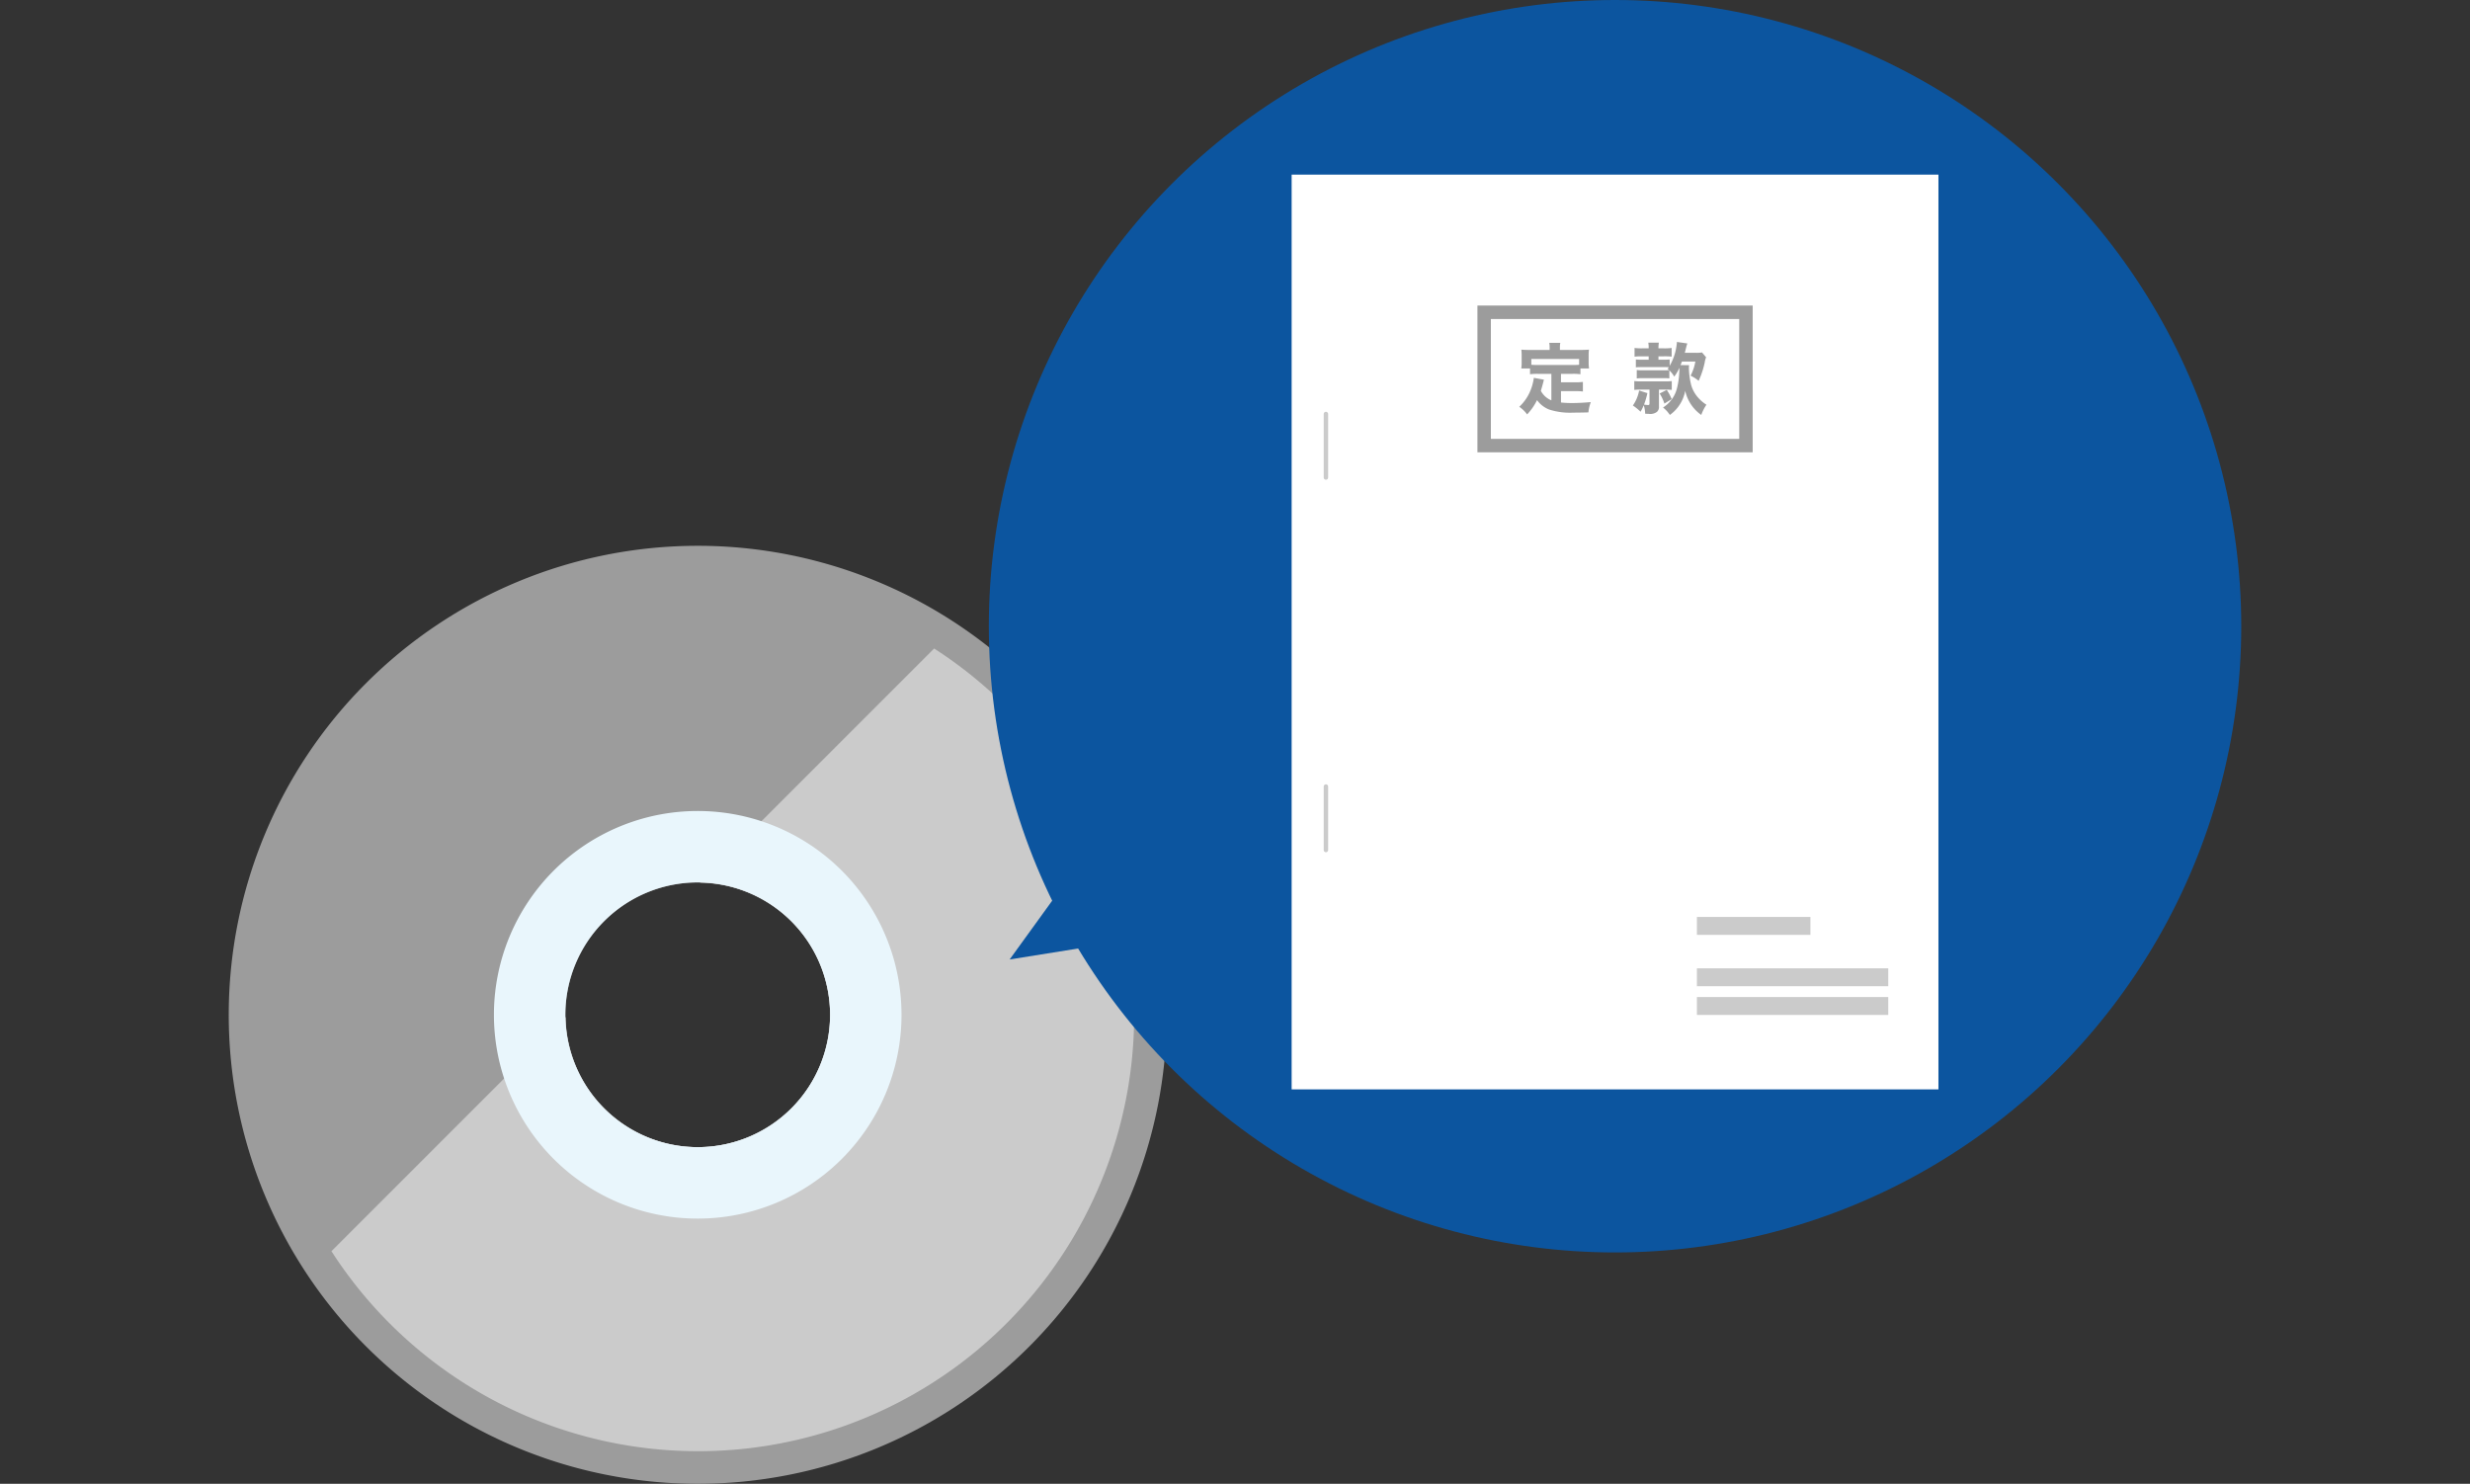 <svg xmlns="http://www.w3.org/2000/svg" viewBox="0 0 332.939 200"><rect x="0" y="0" width="332.939" height="200" fill="#333333" stroke="none"/><defs><style>.cls-1{fill:none;}.cls-2{fill:#9c9c9c;}.cls-3{fill:#cbcbcb;}.cls-4{fill:#e9f6fc;}.cls-5{fill:#0c559f;}.cls-6{fill:#fff;}</style></defs><g id="レイヤー_2" data-name="レイヤー 2"><g id="レイヤー_2-2" data-name="レイヤー 2"><rect class="cls-1" width="332.939" height="200"/><path class="cls-2" d="M94.048,73.569a63.216,63.216,0,1,0,63.216,63.216A63.215,63.215,0,0,0,94.048,73.569Zm0,81.056a17.841,17.841,0,1,1,17.841-17.84A17.84,17.84,0,0,1,94.048,154.625Z"/><path class="cls-3" d="M125.917,87.413,94.355,118.975a17.826,17.826,0,1,1-18.116,18.116L44.677,168.653a58.778,58.778,0,1,0,81.24-81.24Z"/><path class="cls-4" d="M94.048,109.315a27.47,27.47,0,1,0,27.47,27.47A27.469,27.469,0,0,0,94.048,109.315Zm0,45.31a17.841,17.841,0,1,1,17.841-17.84A17.84,17.84,0,0,1,94.048,154.625Z"/><circle class="cls-5" cx="217.696" cy="84.409" r="84.409"/><polygon class="cls-5" points="136.092 129.328 158.902 97.816 190.415 120.626 136.092 129.328"/><rect class="cls-6" x="174.105" y="23.538" width="87.183" height="123.301"/><path class="cls-2" d="M236.249,60.967h-37.1V41.185h37.1Zm-35.292-1.81h33.479V43H200.957Z"/><path class="cls-2" d="M209.116,50.391h-1.8a7.661,7.661,0,0,0-1.078.052v-.776h-1.181a5.087,5.087,0,0,0,.052-.87v-.88a6.787,6.787,0,0,0-.04-.787c.4.03.775.041,1.191.041h2.62v-.3a3.4,3.4,0,0,0-.052-.663h1.49a3.16,3.16,0,0,0-.051.652v.31h2.723c.413,0,.786-.011,1.191-.041a5.985,5.985,0,0,0-.042.787v.891a5.6,5.6,0,0,0,.052.859h-1.16v.776a7.552,7.552,0,0,0-1.076-.052h-1.545v1.14h1.906a6.829,6.829,0,0,0,1.047-.052v1.294a7.284,7.284,0,0,0-1.047-.051h-1.906v1.533a13.585,13.585,0,0,0,1.533.071c.684,0,1.347-.03,2.486-.123a5.3,5.3,0,0,0-.321,1.386c-.891.022-1.511.032-2.07.032a9.141,9.141,0,0,1-3.21-.414,3.673,3.673,0,0,1-1.646-1.274,7.568,7.568,0,0,1-1.338,1.926,4.3,4.3,0,0,0-1.056-1.025,6.261,6.261,0,0,0,1.264-1.667,6.882,6.882,0,0,0,.7-2.237l1.358.249c-.125.518-.259.994-.415,1.5a2.783,2.783,0,0,0,1.42,1.284Zm3.738-2h-6.441v.777c.248.021.507.03.9.03h4.639c.382,0,.642-.009.9-.03Z"/><path class="cls-2" d="M221.149,52.514a6.483,6.483,0,0,0-.859.042V51.365a6.472,6.472,0,0,0,.87.042h3.375a5.409,5.409,0,0,0,.809-.042v1.191a6.087,6.087,0,0,0-.809-.042h-.922v2.237a.885.885,0,0,1-.269.766,1.48,1.48,0,0,1-1.087.269c-.1,0-.278-.01-.5-.02a3.766,3.766,0,0,0-.195-1.139,6.571,6.571,0,0,1-.425.869,7.618,7.618,0,0,0-1.035-.838,5.114,5.114,0,0,0,.839-2.019l1.118.351a11.259,11.259,0,0,1-.455,1.544,3.275,3.275,0,0,0,.538.061c.144,0,.2-.05.2-.2V52.514Zm6.535-3.292a2.21,2.21,0,0,0-.031.394,10.273,10.273,0,0,0,.321,2.339,4.351,4.351,0,0,0,.953,1.678,5.232,5.232,0,0,0,1.087.921,5.919,5.919,0,0,0-.694,1.377,5.364,5.364,0,0,1-2.165-3.261,5.132,5.132,0,0,1-2.07,3.261,4.062,4.062,0,0,0-.922-1A4.3,4.3,0,0,0,226,52.505a10.274,10.274,0,0,0,.352-2.248,4.979,4.979,0,0,0,.021-.58v-.1a6.193,6.193,0,0,1-.694,1.19,3.876,3.876,0,0,0-.662-.849V51a6.58,6.58,0,0,0-.684-.03h-2.951a5.58,5.58,0,0,0-.757.041V49.874a5.224,5.224,0,0,0,.767.041h2.931a4.989,4.989,0,0,0,.663-.031,1.219,1.219,0,0,0-.208-.166,2.029,2.029,0,0,0,.177-.217c-.186-.01-.4-.02-.684-.02h-2.889c-.382,0-.653.01-.879.031V48.455a8.558,8.558,0,0,0,.879.031h.849v-.455h-.839a9.434,9.434,0,0,0-1.066.041V46.9a7.355,7.355,0,0,0,1.087.052h.818a4.77,4.77,0,0,0-.051-.766H223.6a5.233,5.233,0,0,0-.052.766h.693a7.1,7.1,0,0,0,1.087-.052v1.17a8.814,8.814,0,0,0-1.087-.041h-.693v.455h.705a6.992,6.992,0,0,0,.807-.031v.86a7.417,7.417,0,0,0,.943-2.848,1.178,1.178,0,0,0,.019-.165,1.337,1.337,0,0,0,.012-.208l1.408.2c-.095.29-.095.29-.248.891-.033.134-.052.217-.094.372h1.521a3.7,3.7,0,0,0,.8-.052l.549.654a3.035,3.035,0,0,0-.186.7,11.509,11.509,0,0,1-.818,2.474,5.169,5.169,0,0,0-1.087-.694,6.6,6.6,0,0,0,.643-1.9H226.71c-.1.269-.1.269-.187.477Zm-3.014,3.334a6.507,6.507,0,0,1,.662,1.242l-.983.6a5.928,5.928,0,0,0-.642-1.358Z"/><path class="cls-3" d="M178.726,64.658a.3.3,0,0,1-.3-.3V55.808a.3.3,0,1,1,.6,0v8.548A.3.3,0,0,1,178.726,64.658Z"/><path class="cls-3" d="M178.726,114.87a.3.3,0,0,1-.3-.3v-8.547a.3.3,0,0,1,.6,0v8.547A.3.3,0,0,1,178.726,114.87Z"/><rect class="cls-3" x="228.731" y="123.597" width="15.304" height="2.414"/><rect class="cls-3" x="228.731" y="130.522" width="25.793" height="2.414"/><rect class="cls-3" x="228.731" y="134.392" width="25.793" height="2.414"/></g></g></svg>